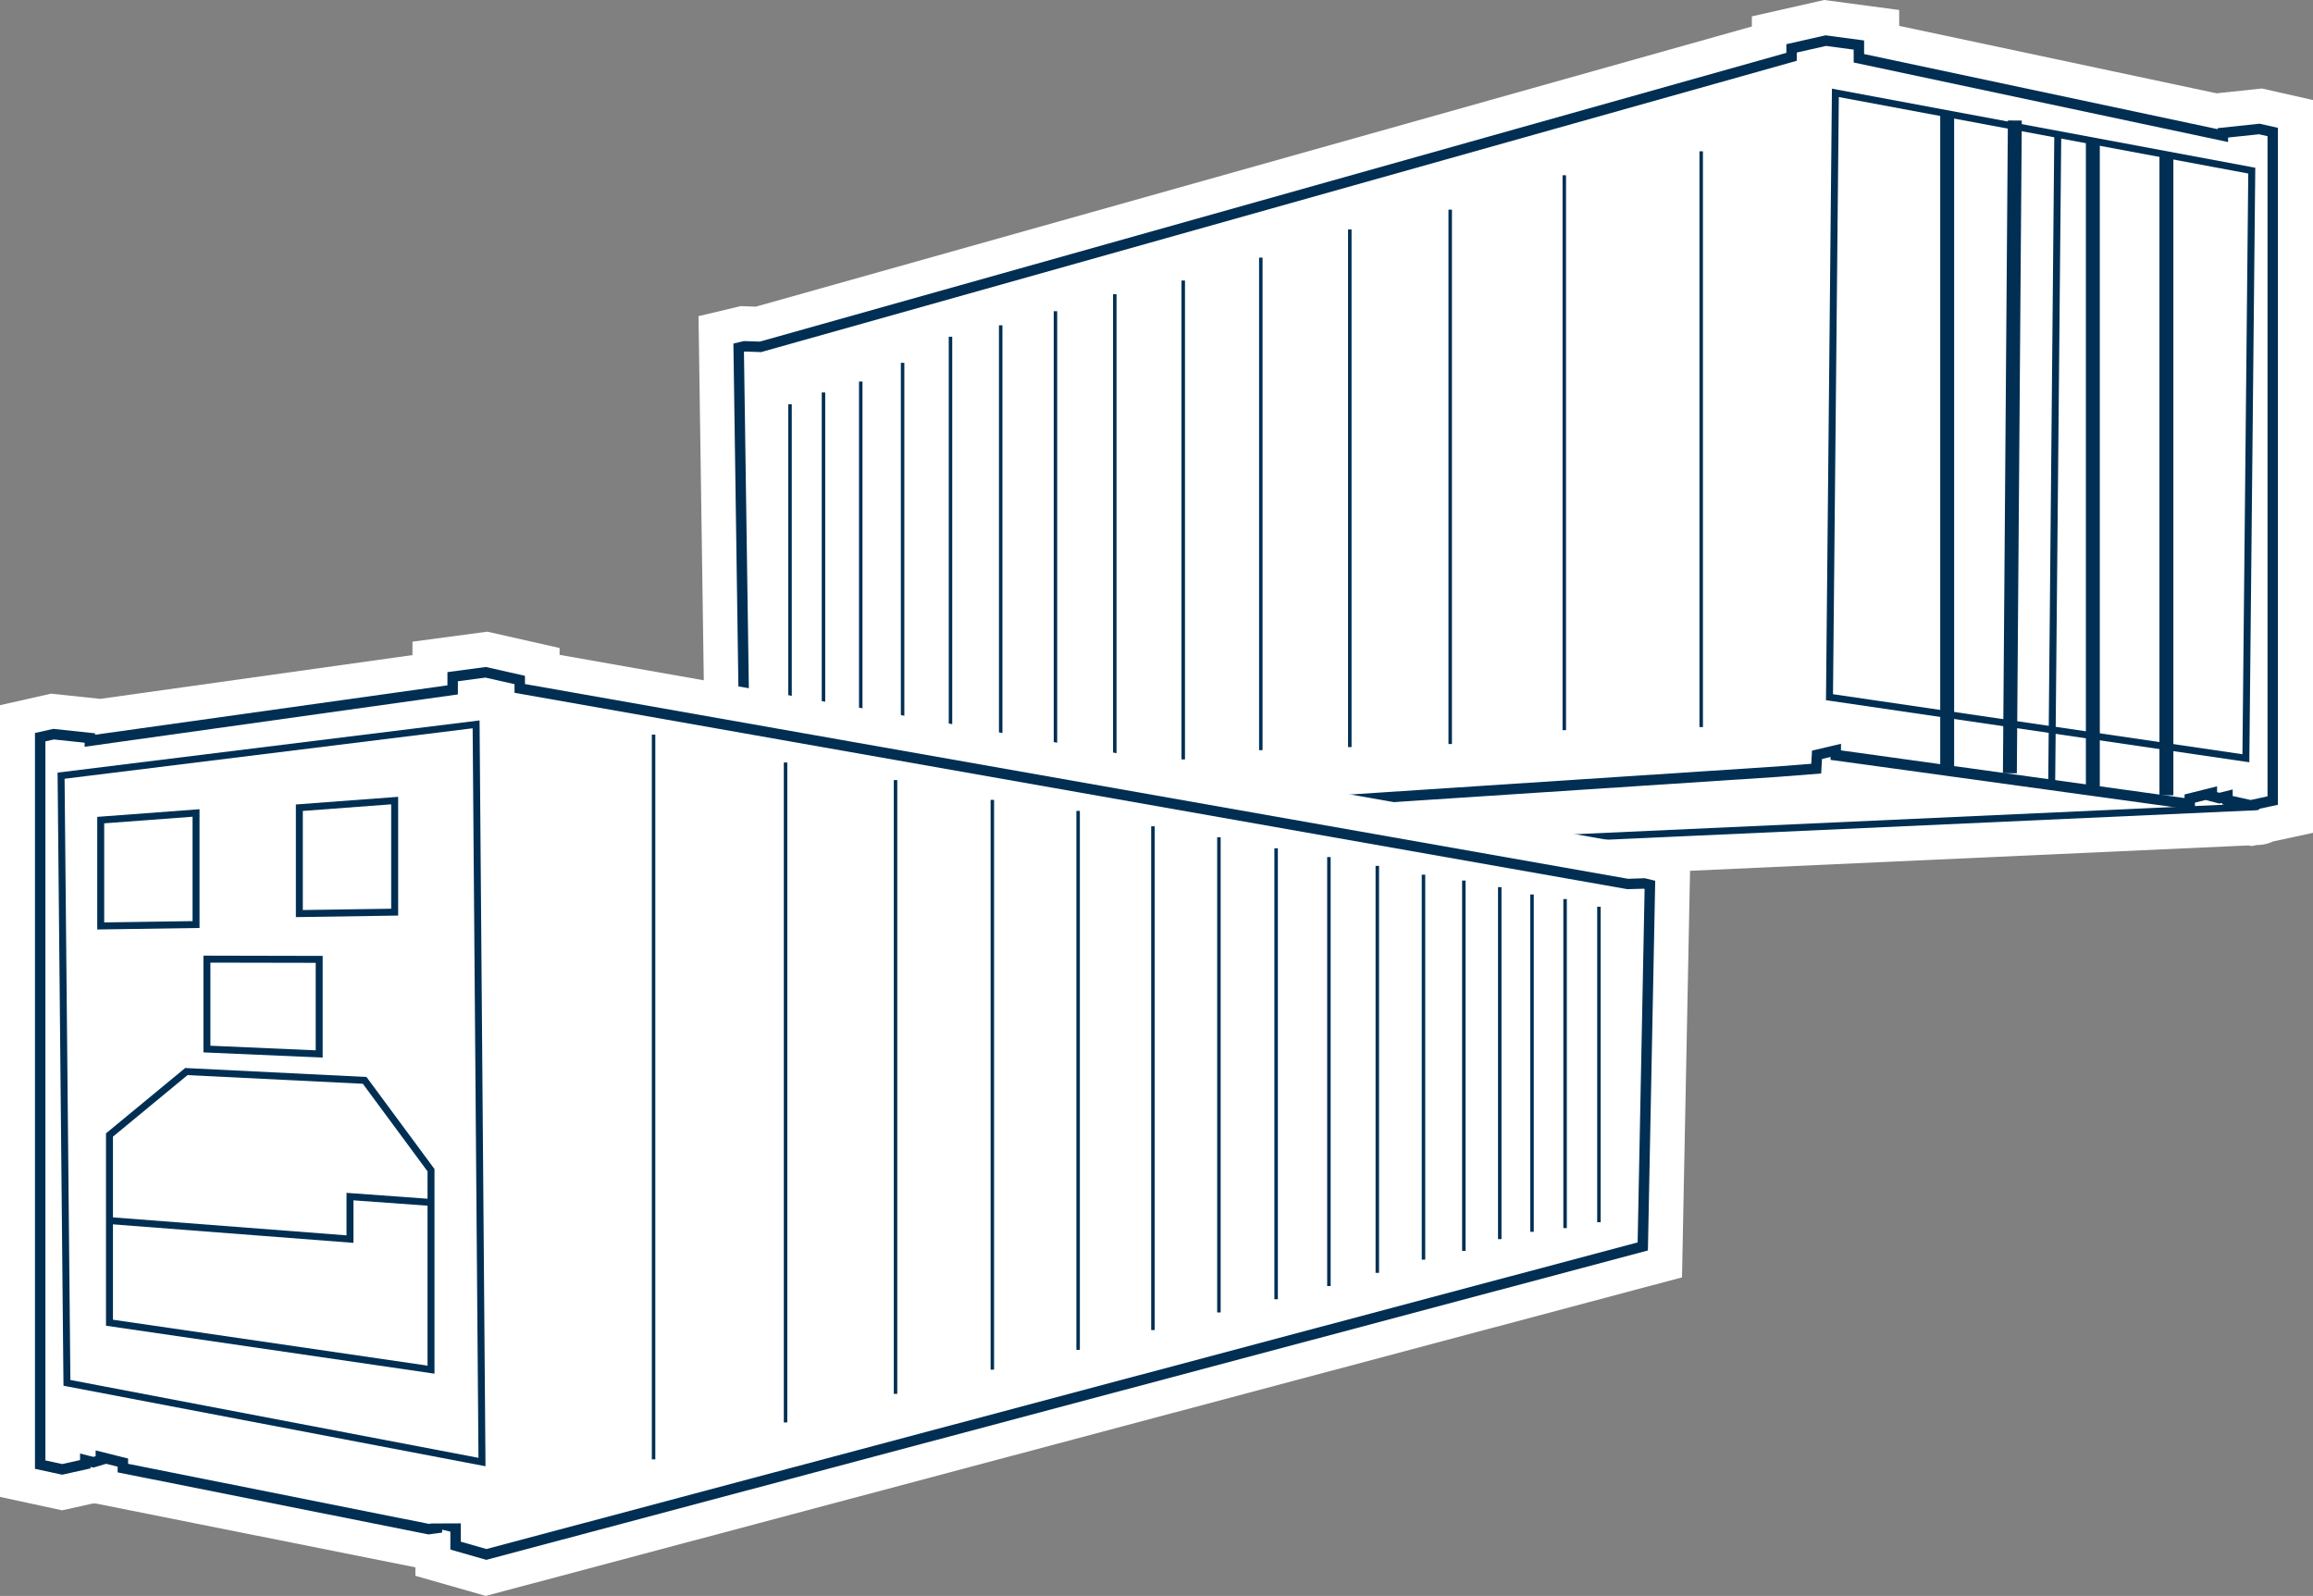 <svg xmlns="http://www.w3.org/2000/svg" width="220.969" height="152.46" viewBox="0 0 220.969 152.46"><rect x="0" y="0" width="220.969" height="152.46" fill="#808080" stroke="none"/><defs><style>.cls-1{fill:none;}.cls-2{fill:#fff;}.cls-3{fill:#002f53;}</style></defs><g id="Layer_2" data-name="Layer 2"><g id="Layer_1-2" data-name="Layer 1"><rect class="cls-1" width="220.969" height="152.46"/><path class="cls-2" d="M217.645,12.213l-1.751-.396-4.008.426v.096L178.112,5.163V3.866l-3.683-.492-3.744.847v.828L72.615,32.634l-1.516-.052-1.008.239.005.401.692,47.504.523-.035,1.429-.094,35.202,1.693L214.98,77.431l.058.013.09-.02.515-.023a.315.315,0,0,0,.237-.139l1.766-.382Z"/><path class="cls-2" d="M107.938,85.618l-.156-.008L72.768,83.926l-5.252.35-.783-54.075,4.032-.957,1.446.05L167.361,2.53V1.564L174.278,0l7.158.957V2.471L211.759,8.914l4.331-.46,4.879,1.103V79.562l-3.822.826a3.59,3.59,0,0,1-1.355.333l-.234.01-.428.093-.345-.058ZM74.062,77.333l33.883,1.629,106.376-4.828V16.179l-3.126-.589L174.788,7.854V6.775l-.209-.028-.571.129v.69L73.459,35.849Z"/><polygon class="cls-2" points="215.601 77.069 107.932 81.958 71.254 80.193 177.579 69.252 215.601 77.069"/><path class="cls-3" d="M71.237,80.526a.333.333,0,0,1-.018-.663L177.545,68.921a.376.376,0,0,1,.101.005l38.022,7.817a.333.333,0,0,1-.052.658l-107.7,4.889ZM177.562,69.588,75.667,80.073l32.249,1.553,105.008-4.769Z"/><polygon class="cls-2" points="71.254 80.193 169.762 73.724 173.511 73.43 173.585 72.106 175.377 71.685 175.377 72.159 176.167 72.264 209.197 76.811 209.197 76.284 211.305 75.757 211.305 76.06 212.025 76.249 212.798 76.056 212.798 76.443 215.012 76.934 217.121 76.478 217.121 12.612 215.838 12.322 212.359 12.691 212.359 12.954 177.588 5.567 177.588 4.302 174.425 3.88 171.157 4.618 171.157 5.427 72.65 33.136 71.122 33.083 70.568 33.215 71.254 80.193"/><path class="cls-3" d="M70.07,33.222l-.005-.401,1.007-.239,1.516.052,98.07-27.585V4.221l3.744-.847,3.683.492V5.163l33.774,7.176v-.096l4.008-.426,1.751.396V76.881l-2.608.564-2.712-.601v-.148l-.277.069-1.217-.319v-.048l-1.111.278v.709L176.101,72.758l-1.223-.164v-.28l-.817.192-.077,1.387-4.191.327L71.285,80.691l-.523.035ZM173.108,71.707l2.767-.652v.63l32.823,4.554v-.344l3.106-.776v.557l.225.06,1.268-.318v.626l1.718.38,1.609-.348V13.01l-.814-.183-2.951.312v.431L177.089,5.971V4.739l-2.642-.352-2.791.631v.787L72.711,33.636l-1.54-.052-.099.023.671,46.054,97.979-6.436,3.315-.26Z"/><polygon class="cls-2" points="175.339 8.87 215.118 16.301 214.555 72.437 174.777 66.605 175.339 8.87"/><path class="cls-3" d="M174.729,66.933l-.287-.042.569-58.42,40.169,7.503.274.052-.569,56.795Zm.939-57.662-.556,57.047,39.116,5.735.556-55.476Z"/><line class="cls-2" x1="196.586" y1="12.923" x2="196.006" y2="74.753"/><polygon class="cls-3" points="196.339 74.755 196.918 12.926 196.253 12.92 195.674 74.75 196.339 74.755"/><line class="cls-2" x1="206.965" y1="14.688" x2="206.965" y2="75.976"/><rect class="cls-3" x="206.3" y="14.688" width="1.329" height="61.288"/><line class="cls-2" x1="199.937" y1="13.585" x2="199.937" y2="75.194"/><rect class="cls-3" x="199.272" y="13.585" width="1.329" height="61.609"/><line class="cls-2" x1="192.487" y1="11.514" x2="192.013" y2="73.871"/><rect class="cls-3" x="161.07" y="42.027" width="62.36" height="1.329" transform="translate(148.098 234.612) rotate(-89.565)"/><line class="cls-2" x1="186.022" y1="10.82" x2="186.022" y2="73.209"/><rect class="cls-3" x="185.357" y="10.82" width="1.329" height="62.389"/><line class="cls-2" x1="162.522" y1="14.455" x2="162.522" y2="69.46"/><rect class="cls-3" x="162.356" y="14.455" width="0.332" height="55.004"/><line class="cls-2" x1="149.443" y1="16.742" x2="149.443" y2="69.754"/><rect class="cls-3" x="149.276" y="16.743" width="0.332" height="53.011"/><line class="cls-2" x1="138.543" y1="20.03" x2="138.543" y2="71.077"/><rect class="cls-3" x="138.377" y="20.03" width="0.332" height="51.047"/><line class="cls-2" x1="128.952" y1="21.92" x2="128.952" y2="71.371"/><rect class="cls-3" x="128.786" y="21.92" width="0.332" height="49.45"/><line class="cls-2" x1="120.451" y1="24.613" x2="120.451" y2="71.665"/><rect class="cls-3" x="120.284" y="24.613" width="0.332" height="47.052"/><line class="cls-2" x1="113.039" y1="26.799" x2="113.039" y2="72.547"/><rect class="cls-3" x="112.873" y="26.799" width="0.332" height="45.747"/><line class="cls-2" x1="106.5" y1="28.106" x2="106.5" y2="73.43"/><rect class="cls-3" x="106.334" y="28.107" width="0.332" height="45.323"/><line class="cls-2" x1="100.832" y1="29.732" x2="100.832" y2="73.871"/><rect class="cls-3" x="100.666" y="29.731" width="0.332" height="44.14"/><line class="cls-2" x1="95.6" y1="31.076" x2="95.6" y2="74.165"/><rect class="cls-3" x="95.434" y="31.076" width="0.332" height="43.089"/><line class="cls-2" x1="90.805" y1="32.17" x2="90.805" y2="74.312"/><rect class="cls-3" x="90.638" y="32.169" width="0.332" height="42.142"/><line class="cls-2" x1="86.227" y1="34.662" x2="86.227" y2="74.312"/><rect class="cls-3" x="86.062" y="34.662" width="0.332" height="39.649"/><line class="cls-2" x1="82.231" y1="36.448" x2="82.231" y2="75.019"/><rect class="cls-3" x="82.064" y="36.449" width="0.332" height="38.57"/><line class="cls-2" x1="78.67" y1="37.495" x2="78.67" y2="75.047"/><rect class="cls-3" x="78.504" y="37.495" width="0.332" height="37.552"/><line class="cls-2" x1="75.473" y1="38.619" x2="75.473" y2="75.047"/><rect class="cls-3" x="75.308" y="38.618" width="0.332" height="36.429"/><polygon class="cls-2" points="157.106 83.899 155.514 83.954 50.135 65.348 50.135 64.562 46.401 63.718 42.729 64.209 42.729 65.472 9.067 70.192 9.067 70.055 5.071 69.631 3.323 70.026 3.323 140.319 5.925 140.882 8.628 140.281 8.628 140.135 8.904 140.203 10.117 139.837 11.222 140.114 11.222 140.658 40.915 146.586 42.218 146.412 42.218 146.133 43.008 146.318 43.008 148.033 46.444 149.015 46.578 148.98 157.414 119.461 158.112 84.14 157.106 83.899"/><path class="cls-2" d="M46.407,152.46l-6.723-1.92v-.811L9.086,143.62l-.099.029-.092-.023-2.96.658L0,143V67.368l4.875-1.101,4.69.498,29.84-4.184V61.3l7.147-.956,6.907,1.561v.654L155.75,80.62l1.692-.058,4.047.967-.801,40.5Zm-.075-6.934.145.041,107.664-28.673.587-29.704L46.812,68.135v-.917l-.561-.127-.199.026v1.244L6.647,73.887v62.326l2.173.544,1.215-.367,4.51,1.129v.412l24.349,4.862v-.857l7.437,1.75Z"/><polygon class="cls-2" points="156.94 119.076 46.465 148.498 43.523 147.657 43.523 145.923 41.737 145.503 41.737 145.976 40.949 146.081 11.737 140.249 11.737 139.724 9.635 139.198 9.635 139.501 8.917 139.689 8.147 139.496 8.147 139.881 5.94 140.372 3.838 139.916 3.838 70.424 5.117 70.135 8.585 70.503 8.585 70.766 43.243 65.906 43.243 64.645 46.395 64.225 49.653 64.96 49.653 65.766 155.548 84.452 157.071 84.4 157.623 84.531 156.94 119.076"/><path class="cls-3" d="M43.024,148.034v-1.715l-.789-.186v.279l-1.304.174-29.692-5.928v-.544l-1.105-.277-1.214.366-.275-.069v.147l-2.703.601L3.34,140.319V70.025l1.748-.395,3.996.425v.136L42.745,65.472V64.209l3.673-.491,3.734.844v.785l105.379,18.606,1.592-.055,1.006.24-.699,35.322L46.594,148.98l-.134.035Zm.997-2.505V147.28l2.45.701L156.449,118.69l.667-33.767L157.02,84.9l-1.559.043L49.155,66.184v-.824l-2.781-.628-2.632.351V66.34l-35.656,5v-.388l-2.939-.31-.81.182v68.691l1.602.348,1.709-.38v-.625l1.267.318.222-.059V138.56l3.099.775v.505l28.729,5.736.273-.036"/><polygon class="cls-2" points="45.485 69.198 5.835 74.102 6.395 132.106 46.045 139.671 45.485 69.198"/><path class="cls-3" d="M6.332,132.432l-.268-.051L5.503,74.105,5.5,73.809l40.314-4.986.564,70.845.003.405ZM6.17,74.396l.554,57.435,38.986,7.438-.556-69.695Z"/><line class="cls-2" x1="62.437" y1="70.179" x2="62.437" y2="139.416"/><rect class="cls-3" x="62.272" y="70.179" width="0.332" height="69.238"/><line class="cls-2" x1="75.047" y1="72.841" x2="75.047" y2="135.888"/><rect class="cls-3" x="74.881" y="72.842" width="0.332" height="63.047"/><line class="cls-2" x1="85.555" y1="74.522" x2="85.555" y2="133.156"/><rect class="cls-3" x="85.388" y="74.523" width="0.332" height="58.633"/><line class="cls-2" x1="94.802" y1="76.414" x2="94.802" y2="130.845"/><rect class="cls-3" x="94.636" y="76.413" width="0.332" height="54.432"/><line class="cls-2" x1="102.998" y1="77.465" x2="102.998" y2="128.953"/><rect class="cls-3" x="102.831" y="77.465" width="0.332" height="51.489"/><line class="cls-2" x1="110.143" y1="78.936" x2="110.143" y2="127.062"/><rect class="cls-3" x="109.977" y="78.936" width="0.332" height="48.126"/><line class="cls-2" x1="116.448" y1="79.987" x2="116.448" y2="125.381"/><rect class="cls-3" x="116.281" y="79.986" width="0.332" height="45.394"/><line class="cls-2" x1="121.912" y1="81.037" x2="121.912" y2="124.12"/><rect class="cls-3" x="121.746" y="81.038" width="0.332" height="43.082"/><line class="cls-2" x1="126.956" y1="81.878" x2="126.956" y2="122.859"/><rect class="cls-3" x="126.79" y="81.878" width="0.332" height="40.981"/><line class="cls-2" x1="131.579" y1="82.719" x2="131.579" y2="121.598"/><rect class="cls-3" x="131.413" y="82.719" width="0.332" height="38.878"/><line class="cls-2" x1="135.993" y1="83.559" x2="135.993" y2="120.337"/><rect class="cls-3" x="135.826" y="83.559" width="0.332" height="36.777"/><line class="cls-2" x1="139.845" y1="84.12" x2="139.845" y2="119.496"/><rect class="cls-3" x="139.68" y="84.12" width="0.332" height="35.377"/><line class="cls-2" x1="143.278" y1="84.75" x2="143.278" y2="118.375"/><rect class="cls-3" x="143.111" y="84.75" width="0.332" height="33.625"/><line class="cls-2" x1="146.36" y1="85.451" x2="146.36" y2="117.675"/><rect class="cls-3" x="146.195" y="85.451" width="0.332" height="32.224"/><line class="cls-2" x1="149.518" y1="85.889" x2="149.518" y2="117.323"/><rect class="cls-3" x="149.352" y="85.89" width="0.332" height="31.433"/><line class="cls-2" x1="152.751" y1="86.625" x2="152.751" y2="116.761"/><rect class="cls-3" x="152.585" y="86.624" width="0.332" height="30.137"/><polygon class="cls-2" points="10.458 126.361 41.176 130.845 41.176 111.79 34.837 103.209 17.803 102.368 10.458 108.428 10.458 126.361"/><path class="cls-3" d="M10.126,126.648V108.271l7.565-6.242,17.32.856,6.497,8.797v19.547ZM34.663,103.534l-16.748-.827-7.124,5.879v17.488l30.052,4.387V111.9Z"/><polyline class="cls-2" points="10.458 116.606 33.436 118.375 33.436 114.312 41.176 114.873"/><polygon class="cls-3" points="33.768 118.733 33.768 114.669 41.151 115.204 41.2 114.542 33.104 113.955 33.104 118.016 10.484 116.275 10.433 116.938 33.768 118.733"/><polygon class="cls-2" points="18.729 88.323 9.622 88.458 9.622 78.345 18.729 77.665 18.729 88.323"/><path class="cls-3" d="M9.29,78.036l9.771-.73V88.65L9.29,88.795Zm9.106-.013-8.442.631V88.12l8.442-.125Z"/><polygon class="cls-2" points="37.706 87.139 28.599 87.275 28.599 77.161 37.706 76.481 37.706 87.139"/><path class="cls-3" d="M28.266,76.852l9.771-.73V87.466l-9.771.147Zm9.106-.013-8.442.631v9.467l8.442-.126Z"/><polygon class="cls-2" points="30.493 100.687 19.767 100.218 19.767 91.628 30.493 91.65 30.493 100.687"/><path class="cls-3" d="M19.435,100.536V91.294l11.39.025v9.714Zm.665-8.574V99.9l10.061.44V91.981Z"/></g></g></svg>